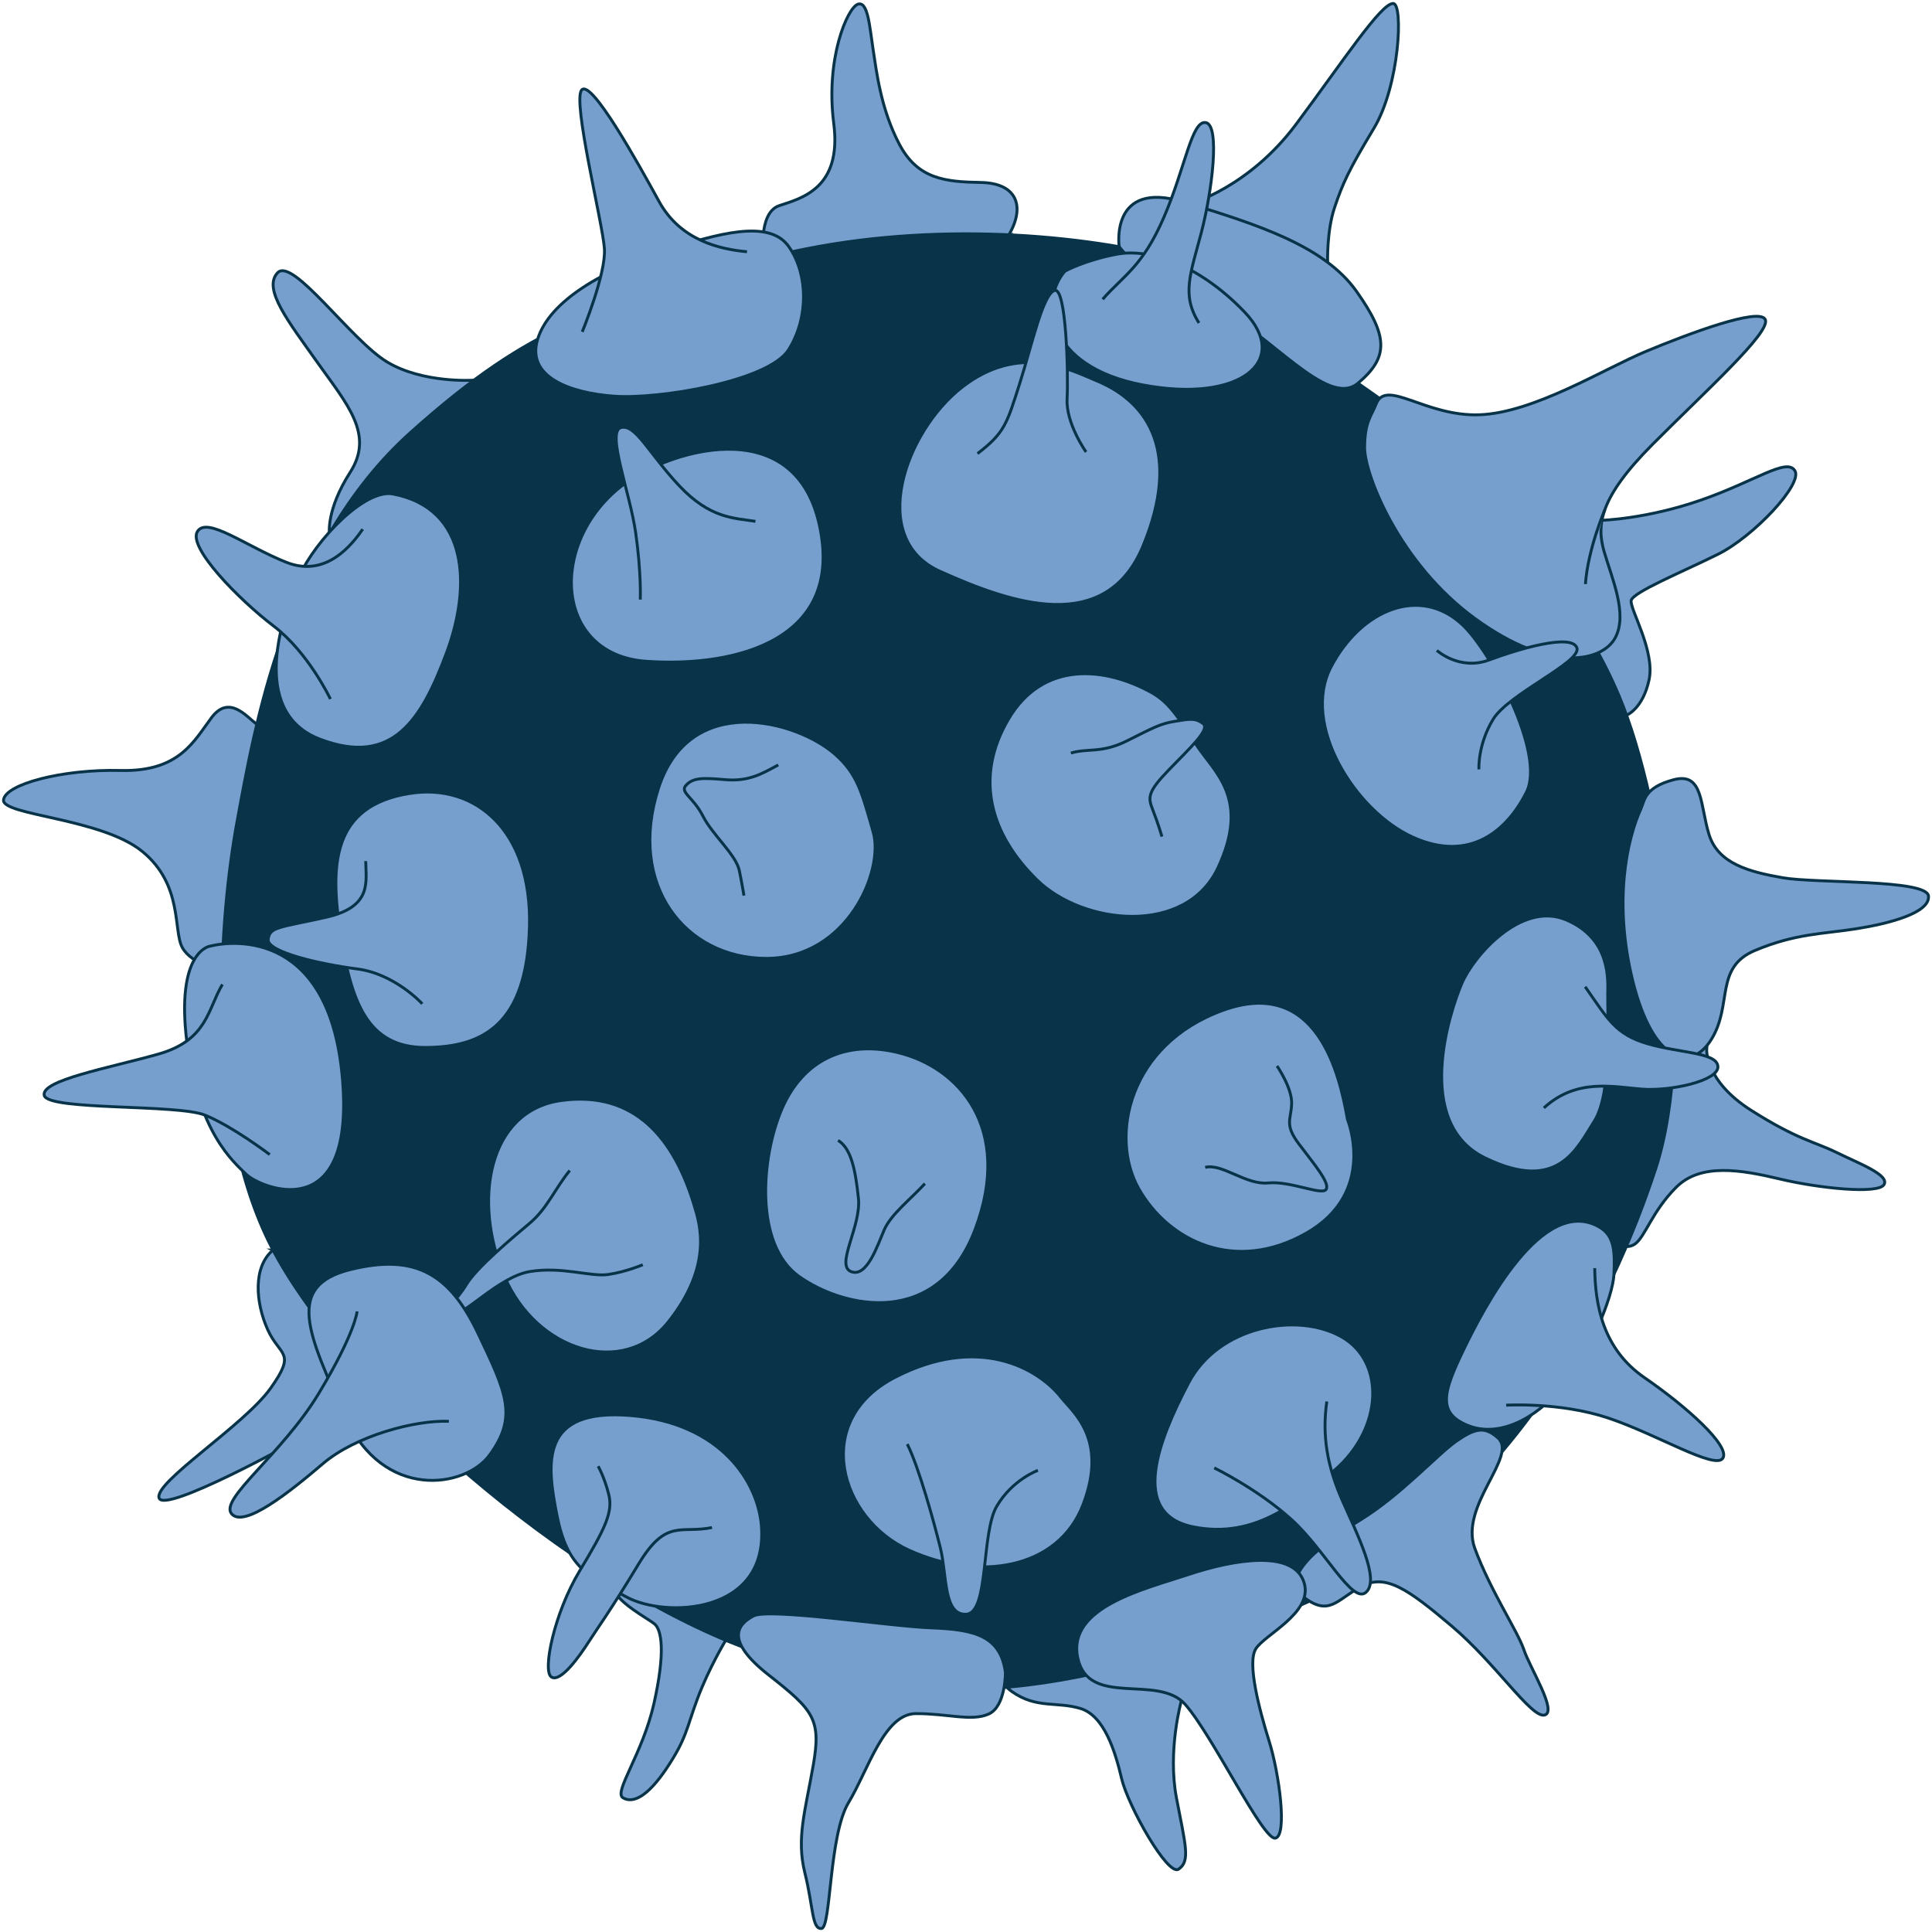 <svg width="335" height="335" viewBox="0 0 335 335" fill="none" xmlns="http://www.w3.org/2000/svg">
<g clip-path="url(#clip0_198_1151)">
<path d="M174.944 40.711C177.85 35.709 176.268 31.749 170.086 31.64C163.905 31.531 159.114 31.08 155.911 24.95C152.705 18.82 151.974 12.351 151.374 8.445C150.774 4.539 150.492 0.1 148.723 0.744C146.953 1.386 143.11 10.094 144.568 21.41C146.026 32.726 138.91 34.381 135.113 35.661C131.316 36.941 132.419 44.838 132.419 44.838L174.947 40.708L174.944 40.711Z" fill="#779FCE" stroke="#093348" stroke-width="0.503" stroke-miterlimit="10"/>
<path d="M57.125 92.611C57.125 92.611 56.507 88.45 60.719 81.894C64.931 75.337 60.225 70.148 55.122 62.956C50.022 55.764 45.51 50.103 48.128 47.301C50.746 44.499 60.874 59.007 67.122 62.765C73.371 66.523 82.165 65.924 82.165 65.924L78.101 80.06L57.125 92.611Z" fill="#779FCE" stroke="#093348" stroke-width="0.503" stroke-miterlimit="10"/>
<path d="M44.525 125.597C42.707 124.223 39.722 120.384 36.673 124.441C33.625 128.499 31.119 133.845 20.913 133.597C10.706 133.349 0.918 135.999 0.612 138.701C0.306 141.403 17.625 141.842 24.71 147.666C31.794 153.491 29.991 161.427 31.631 164.335C33.27 167.243 38.513 168.474 38.513 168.474L46.54 127.249L44.525 125.597Z" fill="#779FCE" stroke="#093348" stroke-width="0.503" stroke-miterlimit="10"/>
<path d="M47.337 216.755C43.849 219.675 44.294 225.802 46.401 230.516C48.507 235.23 51.501 234.274 46.922 240.713C42.346 247.155 26.57 257.085 27.594 259.772C28.622 262.459 51.282 249.887 51.282 249.887L70.764 236.395L58.128 221.945L47.334 216.755H47.337Z" fill="#779FCE" stroke="#093348" stroke-width="0.503" stroke-miterlimit="10"/>
<path d="M125.834 284.416C125.834 284.416 122.916 289.242 120.964 294.474C119.013 299.705 119.07 301.403 115.622 306.567C112.173 311.729 109.661 312.716 108.013 311.723C106.364 310.731 111.428 304.129 113.404 295.333C115.377 286.537 114.761 282.589 113.464 281.56C112.167 280.531 107.401 278.077 106.292 275.496C105.182 272.916 105.801 269.959 105.801 269.959L126.219 280.58L125.834 284.416Z" fill="#779FCE" stroke="#093348" stroke-width="0.503" stroke-miterlimit="10"/>
<path d="M204.363 324.107C202.469 325.384 195.596 313.112 194.487 308.413C193.378 303.714 191.487 297.512 187.363 296.25C183.241 294.988 179.705 296.331 175.435 293.294C171.166 290.256 174.387 285.536 174.387 285.536L206.305 280.731L204.845 294.891C204.845 294.891 202.414 303.521 203.999 311.787C205.584 320.053 206.42 322.716 204.363 324.101V324.107Z" fill="#779FCE" stroke="#093348" stroke-width="0.503" stroke-miterlimit="10"/>
<path d="M277.787 90.214C277.787 90.214 285.487 90.003 294.966 86.702C304.445 83.4 309.803 79.316 311.224 81.615C312.645 83.915 304.078 93.034 297.887 96.106C291.696 99.177 283.114 102.68 282.839 104.127C282.563 105.573 287.024 112.844 285.939 117.884C284.854 122.925 282.042 124.009 282.042 124.009L264.372 101.174L277.79 90.217L277.787 90.214Z" fill="#779FCE" stroke="#093348" stroke-width="0.503" stroke-miterlimit="10"/>
<path d="M295.929 181.89C295.929 181.89 295.529 187.379 303.639 192.523C311.748 197.666 314.59 197.933 318.469 199.842C322.348 201.751 327.69 203.73 326.675 205.412C325.66 207.094 315.43 206.054 308.636 204.435C301.842 202.816 294.881 201.627 290.645 205.866C286.408 210.105 285.247 214.532 283.454 215.733C281.66 216.934 279.563 215.155 279.111 214.883C278.66 214.61 285.223 199.343 286.766 191.809C288.308 184.275 287.463 179.533 291.484 178.868C295.505 178.202 295.926 181.893 295.926 181.893L295.929 181.89Z" fill="#779FCE" stroke="#093348" stroke-width="0.503" stroke-miterlimit="10"/>
<path d="M196.378 43.189C211.978 46.145 223.263 58.112 238.018 68.239C252.772 78.366 272.748 101.63 280.712 120.589C288.679 139.549 294.333 180.662 287.061 202.746C279.788 224.831 261.909 263.451 223.381 279.236C184.854 295.021 158.029 297.633 126.42 284.661C94.81 271.69 57.692 238.108 46.513 215.134C35.337 192.159 38.155 158.438 41.098 142.499C44.04 126.559 49.368 94.556 71.198 74.977C93.029 55.398 103.389 54.133 126.514 46.584C149.638 39.035 176.154 39.358 196.375 43.192L196.378 43.189Z" fill="#093348" stroke="#093348" stroke-width="0.503" stroke-miterlimit="10"/>
<path d="M241.581 0.605C243.36 0.675 242.681 14.865 238.217 22.263C233.754 29.661 232.784 31.915 231.408 35.985C230.032 40.051 230.205 45.492 230.205 45.492L205.15 38.396L206.338 35.355C206.338 35.355 216.538 32.52 224.708 21.579C232.878 10.635 239.472 0.523 241.578 0.608L241.581 0.605Z" fill="#779FCE" stroke="#093348" stroke-width="0.503" stroke-miterlimit="10"/>
<path d="M194.059 42.771C194.059 42.771 192.392 31.11 205.229 35.017C218.068 38.923 229.641 42.653 235.199 50.499C240.76 58.345 240.811 61.96 235.466 66.448C230.12 70.938 220.062 57.546 210.077 52.811C200.092 48.075 197.365 46.998 194.056 42.768L194.059 42.771Z" fill="#779FCE" stroke="#093348" stroke-width="0.503" stroke-miterlimit="10"/>
<path d="M238.608 70.069C240.344 65.564 247.114 72.257 256.539 71.921C265.963 71.582 278.127 63.954 285.393 60.932C292.66 57.906 305.172 53.207 306.1 55.425C307.027 57.643 295.772 67.779 286.563 77.031C277.351 86.284 276.784 90.983 278.166 95.709C279.548 100.435 282.257 106.475 280.084 110.568C277.912 114.662 269.014 116.889 255.772 107.264C242.532 97.639 236.608 82.151 236.617 77.627C236.626 73.104 237.805 72.154 238.608 70.069Z" fill="#779FCE" stroke="#093348" stroke-width="0.503" stroke-miterlimit="10"/>
<path d="M278.269 88.405C278.269 88.405 275.336 95.18 274.905 101.282L278.269 88.405Z" fill="#779FCE"/>
<path d="M278.269 88.405C278.269 88.405 275.336 95.18 274.905 101.282" stroke="#093348" stroke-width="0.503" stroke-miterlimit="10"/>
<path d="M253.627 108.384C258.521 113.016 268.027 130.662 264.685 137.343C261.339 144.027 254.866 149.627 244.96 145.155C235.054 140.683 225.539 125.691 230.799 115.642C236.06 105.594 246.336 101.482 253.627 108.384Z" fill="#779FCE" stroke="#093348" stroke-width="0.503" stroke-miterlimit="10"/>
<path d="M249.142 112.78C249.142 112.78 253.06 116.347 258.208 114.435C263.357 112.523 272.421 109.827 273.411 112.293C274.402 114.759 261.587 120.269 258.887 124.741C256.187 129.213 256.439 133.406 256.439 133.406" fill="#779FCE"/>
<path d="M249.142 112.78C249.142 112.78 253.06 116.347 258.208 114.435C263.357 112.523 272.421 109.827 273.411 112.293C274.402 114.759 261.587 120.269 258.887 124.741C256.187 129.213 256.439 133.406 256.439 133.406" stroke="#093348" stroke-width="0.503" stroke-miterlimit="10"/>
<path d="M284.551 140.193C282.093 145.576 279.711 156.402 283.136 170.181C286.56 183.96 293.027 186.205 296.745 180.217C300.46 174.229 297.251 167.775 304.29 164.813C311.33 161.851 316.109 161.951 321.797 161.055C327.485 160.16 334.673 158.314 334.391 155.37C334.109 152.426 314.9 153.207 309.124 152.199C303.348 151.191 297.921 149.778 296.342 144.716C294.763 139.654 295.378 133.857 290.248 135.191C285.118 136.526 285.193 138.789 284.551 140.193Z" fill="#779FCE" stroke="#093348" stroke-width="0.503" stroke-miterlimit="10"/>
<path d="M278.775 172.386C278.729 177.303 279.505 189.597 276.435 194.408C273.366 199.218 270.135 206.895 257.52 200.786C244.905 194.677 251.471 175.197 253.487 170.492C255.502 165.787 263.756 156.202 271.563 159.5C279.369 162.798 278.796 170.02 278.775 172.386Z" fill="#779FCE" stroke="#093348" stroke-width="0.503" stroke-miterlimit="10"/>
<path d="M274.86 171.098C278.818 176.728 280.093 179.343 285.69 180.983C291.287 182.622 297.754 182.465 297.875 184.94C297.996 187.415 289.699 189.228 284.696 188.849C279.693 188.471 273.393 186.901 267.699 192.108" fill="#779FCE"/>
<path d="M274.86 171.098C278.818 176.728 280.093 179.343 285.69 180.983C291.287 182.622 297.754 182.465 297.875 184.94C297.996 187.415 289.699 189.228 284.696 188.849C279.693 188.471 273.393 186.901 267.699 192.108" stroke="#093348" stroke-width="0.503" stroke-miterlimit="10"/>
<path d="M259.745 249.333C263.251 252.498 253.006 261.088 255.721 268.465C258.436 275.838 263.154 282.828 264.227 286.035C265.3 289.242 270.106 296.816 267.818 297.381C265.53 297.947 259.348 288.401 251.733 281.965C244.118 275.53 240.224 272.746 235.957 275.124C231.69 277.502 230.451 280.292 226.027 276.922C221.602 273.554 229.096 267.729 235.99 263.484C242.884 259.242 249.291 252.144 252.491 249.917C255.691 247.69 257.397 247.215 259.745 249.333Z" fill="#779FCE" stroke="#093348" stroke-width="0.503" stroke-miterlimit="10"/>
<path d="M231.347 254.979C239.823 247.705 240.229 236.096 232.584 231.784C224.938 227.472 211.302 229.887 206.099 239.79C200.899 249.693 195.805 262.459 206.805 264.731C217.805 267.006 225.332 260.141 231.347 254.979Z" fill="#779FCE" stroke="#093348" stroke-width="0.503" stroke-miterlimit="10"/>
<path d="M230.063 243.009C229.229 248.879 230.087 254.123 232.744 260.162C235.402 266.201 239.293 273.85 236.89 276.071C234.487 278.292 229.747 268.686 223.847 263.4C217.947 258.114 210.544 254.528 210.544 254.528" fill="#779FCE"/>
<path d="M230.063 243.009C229.229 248.879 230.087 254.123 232.744 260.162C235.402 266.201 239.293 273.85 236.89 276.071C234.487 278.292 229.747 268.686 223.847 263.4C217.947 258.114 210.544 254.528 210.544 254.528" stroke="#093348" stroke-width="0.503" stroke-miterlimit="10"/>
<path d="M277.303 212.752C267.496 207.134 257.342 226.671 253.817 233.966C250.296 241.261 249.133 244.949 254.439 247.14C259.745 249.33 266.184 246.171 270.884 240.465C275.584 234.758 279.669 224.943 279.851 220.958C280.03 216.973 279.918 214.25 277.303 212.752Z" fill="#779FCE" stroke="#093348" stroke-width="0.503" stroke-miterlimit="10"/>
<path d="M276.518 219.884C276.599 226.208 277.878 233.878 285.16 238.888C292.445 243.899 300.021 250.713 298.742 252.831C297.463 254.949 287.191 248.643 278.815 245.863C270.436 243.082 261.166 243.654 261.166 243.654" fill="#779FCE"/>
<path d="M276.518 219.884C276.599 226.208 277.878 233.878 285.16 238.888C292.445 243.899 300.021 250.713 298.742 252.831C297.463 254.949 287.191 248.643 278.815 245.863C270.436 243.082 261.166 243.654 261.166 243.654" stroke="#093348" stroke-width="0.503" stroke-miterlimit="10"/>
<path d="M226.169 274.586C224.53 268.537 213.829 270.444 206.196 272.979C198.563 275.515 185.038 278.628 186.869 287.421C188.699 296.213 200.763 290.153 205.517 295.545C210.272 300.937 219.011 319.133 221.136 318.725C223.26 318.316 221.805 307.499 220.075 301.959C218.348 296.419 216.236 288.398 217.733 285.923C219.23 283.448 227.566 279.738 226.169 274.586Z" fill="#779FCE" stroke="#093348" stroke-width="0.503" stroke-miterlimit="10"/>
<path d="M174.332 289.984C173.48 283.608 168.902 282.546 161.501 282.265C154.101 281.984 133.332 278.773 130.644 280.201C127.956 281.63 125.528 284.353 133.322 290.468C141.116 296.583 142.398 298.135 141.023 306.038C139.647 313.941 138.065 318.725 139.55 324.698C141.035 330.67 140.777 334.558 142.447 334.389C144.116 334.219 143.723 318.216 147.126 312.577C150.529 306.937 153.292 297.164 158.792 297.133C164.292 297.103 168.408 298.534 171.411 297.215C174.414 295.896 174.332 289.984 174.332 289.984Z" fill="#779FCE" stroke="#093348" stroke-width="0.503" stroke-miterlimit="10"/>
<path d="M233.639 194.09C232.266 186.253 228.387 169.276 212.06 175.182C195.732 181.088 192.332 197.076 197.462 206.126C202.593 215.176 214.093 220.873 226.493 213.827C238.893 206.78 233.639 194.09 233.639 194.09Z" fill="#779FCE" stroke="#093348" stroke-width="0.503" stroke-miterlimit="10"/>
<path d="M199.514 120.002C191.604 115.685 180.862 114.468 174.835 124.75C168.804 135.031 171.901 144.856 179.841 152.604C187.78 160.353 205.665 162.365 211.223 150.399C216.777 138.432 210.659 134.051 207.414 129.125C204.165 124.196 202.671 121.721 199.517 119.999L199.514 120.002Z" fill="#779FCE" stroke="#093348" stroke-width="0.503" stroke-miterlimit="10"/>
<path d="M185.687 130.58C188.687 129.673 190.962 130.692 195.484 128.426C200.005 126.16 201.202 125.482 203.726 125.074C206.25 124.665 207.253 124.456 208.584 125.446C209.914 126.435 206.435 129.588 202.696 133.464C198.956 137.337 199.02 138.25 199.89 140.435C200.759 142.62 201.478 145.064 201.478 145.064" fill="#779FCE"/>
<path d="M185.687 130.58C188.687 129.673 190.962 130.692 195.484 128.426C200.005 126.16 201.202 125.482 203.726 125.074C206.25 124.665 207.253 124.456 208.584 125.446C209.914 126.435 206.435 129.588 202.696 133.464C198.956 137.337 199.02 138.251 199.89 140.435C200.759 142.62 201.478 145.064 201.478 145.064" stroke="#093348" stroke-width="0.503" stroke-miterlimit="10"/>
<path d="M183.987 242.308C179.981 237.209 169.59 231.342 155.123 238.858C140.659 246.374 145.592 263.33 157.614 268.795C169.635 274.259 183.49 272.217 187.82 260.834C192.15 249.448 185.987 244.855 183.987 242.308Z" fill="#779FCE" stroke="#093348" stroke-width="0.503" stroke-miterlimit="10"/>
<path d="M157.319 250.398C159.338 254.456 161.913 263.769 163.068 268.459C164.222 273.149 163.559 280.114 167.538 279.902C171.516 279.69 170.092 265.844 172.826 261.185C175.559 256.528 179.971 254.955 179.971 254.955" fill="#779FCE"/>
<path d="M157.319 250.398C159.338 254.456 161.913 263.769 163.068 268.459C164.222 273.149 163.559 280.114 167.538 279.902C171.516 279.69 170.092 265.844 172.826 261.185C175.559 256.528 179.971 254.955 179.971 254.955" stroke="#093348" stroke-width="0.503" stroke-miterlimit="10"/>
<path d="M184.677 47.004C180.301 51.939 181.256 63.552 198.153 66.747C215.05 69.942 223.92 62.556 215.792 54.094C207.665 45.631 199.104 43.059 193.653 44.075C188.198 45.092 184.677 47.007 184.677 47.007V47.004Z" fill="#779FCE" stroke="#093348" stroke-width="0.503" stroke-miterlimit="10"/>
<path d="M191.189 51.894C194.841 47.733 198.096 46.266 201.817 37.667C205.538 29.065 206.632 20.759 209.102 21.265C211.571 21.77 210.184 33.135 208.311 40.296C206.438 47.458 204.802 51.119 207.899 55.997" fill="#779FCE"/>
<path d="M191.189 51.894C194.841 47.733 198.096 46.266 201.817 37.667C205.538 29.065 206.632 20.759 209.102 21.265C211.571 21.77 210.184 33.135 208.311 40.296C206.438 47.458 204.802 51.119 207.899 55.997" stroke="#093348" stroke-width="0.503" stroke-miterlimit="10"/>
<path d="M190.195 66.042C199.514 69.903 204.677 78.895 198.229 94.584C191.777 110.272 175.453 104.686 162.938 99.04C150.419 93.391 156.877 74.883 166.829 67.134C176.78 59.386 185.674 64.169 190.195 66.042Z" fill="#779FCE" stroke="#093348" stroke-width="0.503" stroke-miterlimit="10"/>
<path d="M169.489 78.653C174.204 75.053 174.583 73.491 176.795 66.544C179.008 59.597 180.808 51.05 182.853 50.366C184.898 49.682 185.256 64.859 185.029 69.143C184.798 73.428 188.32 78.369 188.32 78.369" fill="#779FCE"/>
<path d="M169.489 78.653C174.204 75.053 174.583 73.491 176.795 66.544C179.008 59.597 180.808 51.05 182.853 50.366C184.898 49.682 185.256 64.859 185.029 69.143C184.798 73.428 188.32 78.369 188.32 78.369" stroke="#093348" stroke-width="0.503" stroke-miterlimit="10"/>
<path d="M155.462 182.456C166.393 184.995 175.635 195.7 169.12 213.076C162.605 230.456 146.32 226.837 138.556 221.336C130.792 215.836 131.947 200.765 135.556 192.332C139.165 183.899 146.471 180.365 155.459 182.453L155.462 182.456Z" fill="#779FCE" stroke="#093348" stroke-width="0.503" stroke-miterlimit="10"/>
<path d="M160.371 205.234C157.926 207.911 154.489 210.547 153.317 213.252C152.144 215.957 150.317 221.591 147.565 220.486C144.813 219.382 149.356 212.619 148.85 207.796C148.344 202.973 147.617 199.125 145.313 197.739" fill="#779FCE"/>
<path d="M160.371 205.234C157.926 207.911 154.489 210.547 153.317 213.252C152.144 215.957 150.317 221.591 147.565 220.486C144.813 219.382 149.356 212.619 148.85 207.796C148.344 202.973 147.617 199.125 145.313 197.739" stroke="#093348" stroke-width="0.503" stroke-miterlimit="10"/>
<path d="M221.426 184.831C221.426 184.831 224.069 188.647 223.966 191.394C223.863 194.141 222.678 194.976 225.208 198.338C227.738 201.7 230.638 205.088 229.951 206.226C229.263 207.364 223.772 204.734 219.902 205.119C216.032 205.503 211.938 201.684 208.975 202.417" fill="#779FCE"/>
<path d="M221.426 184.831C221.426 184.831 224.069 188.647 223.966 191.394C223.863 194.141 222.678 194.976 225.208 198.338C227.738 201.7 230.638 205.088 229.951 206.226C229.263 207.364 223.772 204.734 219.902 205.119C216.032 205.503 211.938 201.684 208.975 202.417" stroke="#093348" stroke-width="0.503" stroke-miterlimit="10"/>
<path d="M144.704 130.713C138.074 124.943 119.619 119.875 114.189 136.653C108.758 153.427 118.77 166.154 132.834 166.181C146.898 166.205 153.343 150.98 151.404 144.263C149.465 137.546 148.728 134.214 144.704 130.713Z" fill="#779FCE" stroke="#093348" stroke-width="0.503" stroke-miterlimit="10"/>
<path d="M134.953 132.632C132.056 134.205 129.798 135.549 125.686 135.185C121.574 134.822 120.153 134.904 118.974 136.142C117.795 137.379 120.201 138.178 121.88 141.494C123.562 144.813 127.647 148.208 128.204 150.995C128.762 153.781 129.001 155.294 129.001 155.294" fill="#779FCE"/>
<path d="M134.953 132.632C132.056 134.205 129.798 135.549 125.686 135.185C121.574 134.822 120.153 134.904 118.974 136.142C117.795 137.379 120.201 138.178 121.88 141.494C123.562 144.813 127.647 148.208 128.204 150.995C128.762 153.781 129.001 155.294 129.001 155.294" stroke="#093348" stroke-width="0.503" stroke-miterlimit="10"/>
<path d="M107.644 84.369C115.277 78.302 137.577 70.995 142.047 90.907C146.514 110.822 127.914 115.748 112.08 114.668C96.25 113.588 95.004 94.417 107.644 84.369Z" fill="#779FCE" stroke="#093348" stroke-width="0.503" stroke-miterlimit="10"/>
<path d="M130.994 90.399C127.331 89.815 123.155 89.945 117.794 84.248C112.434 78.55 110.209 73.461 107.664 74.145C105.115 74.829 109.237 85.41 110.228 92.402C111.219 99.394 111.022 103.966 111.022 103.966" fill="#779FCE"/>
<path d="M130.994 90.399C127.331 89.815 123.155 89.945 117.794 84.248C112.434 78.55 110.209 73.461 107.664 74.145C105.115 74.829 109.237 85.41 110.228 92.402C111.219 99.394 111.022 103.966 111.022 103.966" stroke="#093348" stroke-width="0.503" stroke-miterlimit="10"/>
<path d="M132.025 264.61C131.459 257.118 125.135 246.758 109.346 245.445C93.558 244.132 94.789 253.69 96.574 262.749C98.356 271.808 101.952 273.306 108.677 276.934C115.401 280.565 133.186 279.947 132.025 264.61Z" fill="#779FCE" stroke="#093348" stroke-width="0.503" stroke-miterlimit="10"/>
<path d="M123.459 264.864C118.022 266.002 115.556 263.188 110.695 271.245C105.834 279.303 103.65 282.232 102.116 284.634C100.583 287.04 97.256 291.778 95.625 290.794C93.995 289.811 96.104 279.687 100.504 272.392C104.904 265.097 106.316 262.205 105.565 259.173C104.813 256.141 103.713 254.232 103.713 254.232" fill="#779FCE"/>
<path d="M123.459 264.864C118.022 266.002 115.556 263.188 110.695 271.245C105.834 279.303 103.65 282.232 102.116 284.634C100.583 287.04 97.256 291.778 95.625 290.794C93.995 289.811 96.104 279.687 100.504 272.392C104.904 265.097 106.316 262.205 105.565 259.173C104.813 256.141 103.713 254.232 103.713 254.232" stroke="#093348" stroke-width="0.503" stroke-miterlimit="10"/>
<path d="M120.44 209.258C116.943 197.497 110.152 189.091 97.361 190.816C84.57 192.538 81.913 208.353 87.476 221.342C93.04 234.329 108.116 238.991 115.907 229.179C123.698 219.367 121.295 212.135 120.44 209.258Z" fill="#779FCE" stroke="#093348" stroke-width="0.503" stroke-miterlimit="10"/>
<path d="M98.789 202.961C96.143 206.229 94.907 209.521 91.855 212.093C88.804 214.665 82.655 219.769 80.849 222.765C79.043 225.76 77.291 226.426 78.61 227.594C79.928 228.761 86.319 221.394 91.883 220.48C97.449 219.569 102.392 221.421 105.416 220.997C108.44 220.574 111.455 219.297 111.455 219.297" fill="#779FCE"/>
<path d="M98.789 202.961C96.143 206.229 94.907 209.521 91.855 212.093C88.804 214.665 82.655 219.769 80.849 222.765C79.043 225.76 77.291 226.426 78.61 227.594C79.928 228.761 86.319 221.394 91.883 220.48C97.449 219.569 102.392 221.421 105.416 220.997C108.44 220.574 111.455 219.297 111.455 219.297" stroke="#093348" stroke-width="0.503" stroke-miterlimit="10"/>
<path d="M84.895 252.292C80.667 258.087 66.443 260.162 59.922 245.748C53.403 231.333 49.379 222.952 60.746 220.138C72.113 217.321 77.998 220.946 82.931 231.3C87.864 241.654 89.746 245.642 84.895 252.292Z" fill="#779FCE" stroke="#093348" stroke-width="0.503" stroke-miterlimit="10"/>
<path d="M77.828 246.447C72.001 246.214 61.707 248.922 55.991 253.793C50.276 258.664 42.312 265.04 40.155 262.483C37.997 259.926 48.919 252.141 55.273 241.609C61.628 231.076 61.919 227.391 61.919 227.391" fill="#779FCE"/>
<path d="M77.828 246.447C72.001 246.214 61.707 248.922 55.991 253.793C50.276 258.664 42.312 265.04 40.155 262.483C37.997 259.926 48.919 252.141 55.273 241.609C61.628 231.076 61.919 227.391 61.919 227.391" stroke="#093348" stroke-width="0.503" stroke-miterlimit="10"/>
<path d="M36.394 164.063C40.903 162.946 57.334 161.618 59.403 187.34C61.473 213.061 44.964 205.842 42.727 203.654C40.491 201.467 34.315 196.35 32.391 180.619C30.467 164.889 36.394 164.063 36.394 164.063Z" fill="#779FCE" stroke="#093348" stroke-width="0.503" stroke-miterlimit="10"/>
<path d="M38.567 170.695C36.003 174.946 36.006 180.365 27.439 182.78C18.872 185.194 7.021 187.312 7.675 189.948C8.33 192.583 30.773 191.427 35.533 193.352C40.294 195.276 46.773 200.202 46.773 200.202" fill="#779FCE"/>
<path d="M38.567 170.695C36.003 174.946 36.006 180.365 27.439 182.78C18.872 185.194 7.021 187.312 7.675 189.948C8.33 192.583 30.773 191.427 35.533 193.352C40.294 195.276 46.773 200.202 46.773 200.202" stroke="#093348" stroke-width="0.503" stroke-miterlimit="10"/>
<path d="M71.14 137.564C82.334 135.827 92.274 143.89 91.804 160.747C91.334 177.603 83.81 181.597 73.768 181.624C63.728 181.651 60.898 173.775 59.052 161.912C57.207 150.048 57.492 139.679 71.137 137.561L71.14 137.564Z" fill="#779FCE" stroke="#093348" stroke-width="0.503" stroke-miterlimit="10"/>
<path d="M63.413 149.309C63.453 152.952 64.589 157.258 56.455 159.07C48.322 160.886 46.767 160.695 46.501 162.877C46.234 165.058 55.407 167.17 61.937 168.011C68.468 168.852 73.219 174.054 73.219 174.054" fill="#779FCE"/>
<path d="M63.413 149.309C63.453 152.952 64.589 157.258 56.455 159.07C48.322 160.886 46.767 160.695 46.501 162.877C46.234 165.058 55.407 167.17 61.937 168.011C68.468 168.852 73.219 174.054 73.219 174.054" stroke="#093348" stroke-width="0.503" stroke-miterlimit="10"/>
<path d="M68.146 85.655C81.246 88.148 81.743 101.639 77.431 113.18C73.119 124.72 68.112 133.013 55.446 128.157C42.779 123.304 49.279 105.688 51.982 99.739C54.685 93.791 63.176 84.708 68.146 85.655Z" fill="#779FCE" stroke="#093348" stroke-width="0.503" stroke-miterlimit="10"/>
<path d="M62.898 91.757C61.177 94.208 56.674 100.278 49.674 97.509C42.673 94.741 35.87 89.446 34.222 92.181C32.57 94.916 41.392 103.951 47.44 108.55C53.486 113.149 57.292 121.21 57.292 121.21" fill="#779FCE"/>
<path d="M62.898 91.757C61.177 94.208 56.674 100.278 49.674 97.509C42.673 94.741 35.87 89.446 34.222 92.181C32.57 94.916 41.392 103.951 47.44 108.55C53.486 113.149 57.292 121.21 57.292 121.21" stroke="#093348" stroke-width="0.503" stroke-miterlimit="10"/>
<path d="M115.737 43.277C124.225 40.638 133.274 37.891 136.722 42.693C140.171 47.495 140.21 55.18 136.729 60.656C133.247 66.133 114.162 69.267 106.483 68.699C98.804 68.13 91.21 65.367 93.228 58.811C95.243 52.254 104.449 46.786 115.737 43.277Z" fill="#779FCE" stroke="#093348" stroke-width="0.503" stroke-miterlimit="10"/>
<path d="M129.531 43.652C124.855 43.216 117.995 41.73 114.261 34.908C110.528 28.085 102.576 13.791 100.876 15.585C99.176 17.38 104.519 38.723 104.804 43.128C105.088 47.531 100.955 57.543 100.955 57.543" fill="#779FCE"/>
<path d="M129.531 43.652C124.855 43.216 117.995 41.73 114.261 34.908C110.528 28.085 102.576 13.791 100.876 15.585C99.176 17.38 104.519 38.723 104.804 43.128C105.088 47.531 100.955 57.543 100.955 57.543" stroke="#093348" stroke-width="0.503" stroke-miterlimit="10"/>
</g>
<defs>
<clipPath id="clip0_198_1151">
<rect width="335" height="335" fill="white"/>
</clipPath>
</defs>
</svg>
